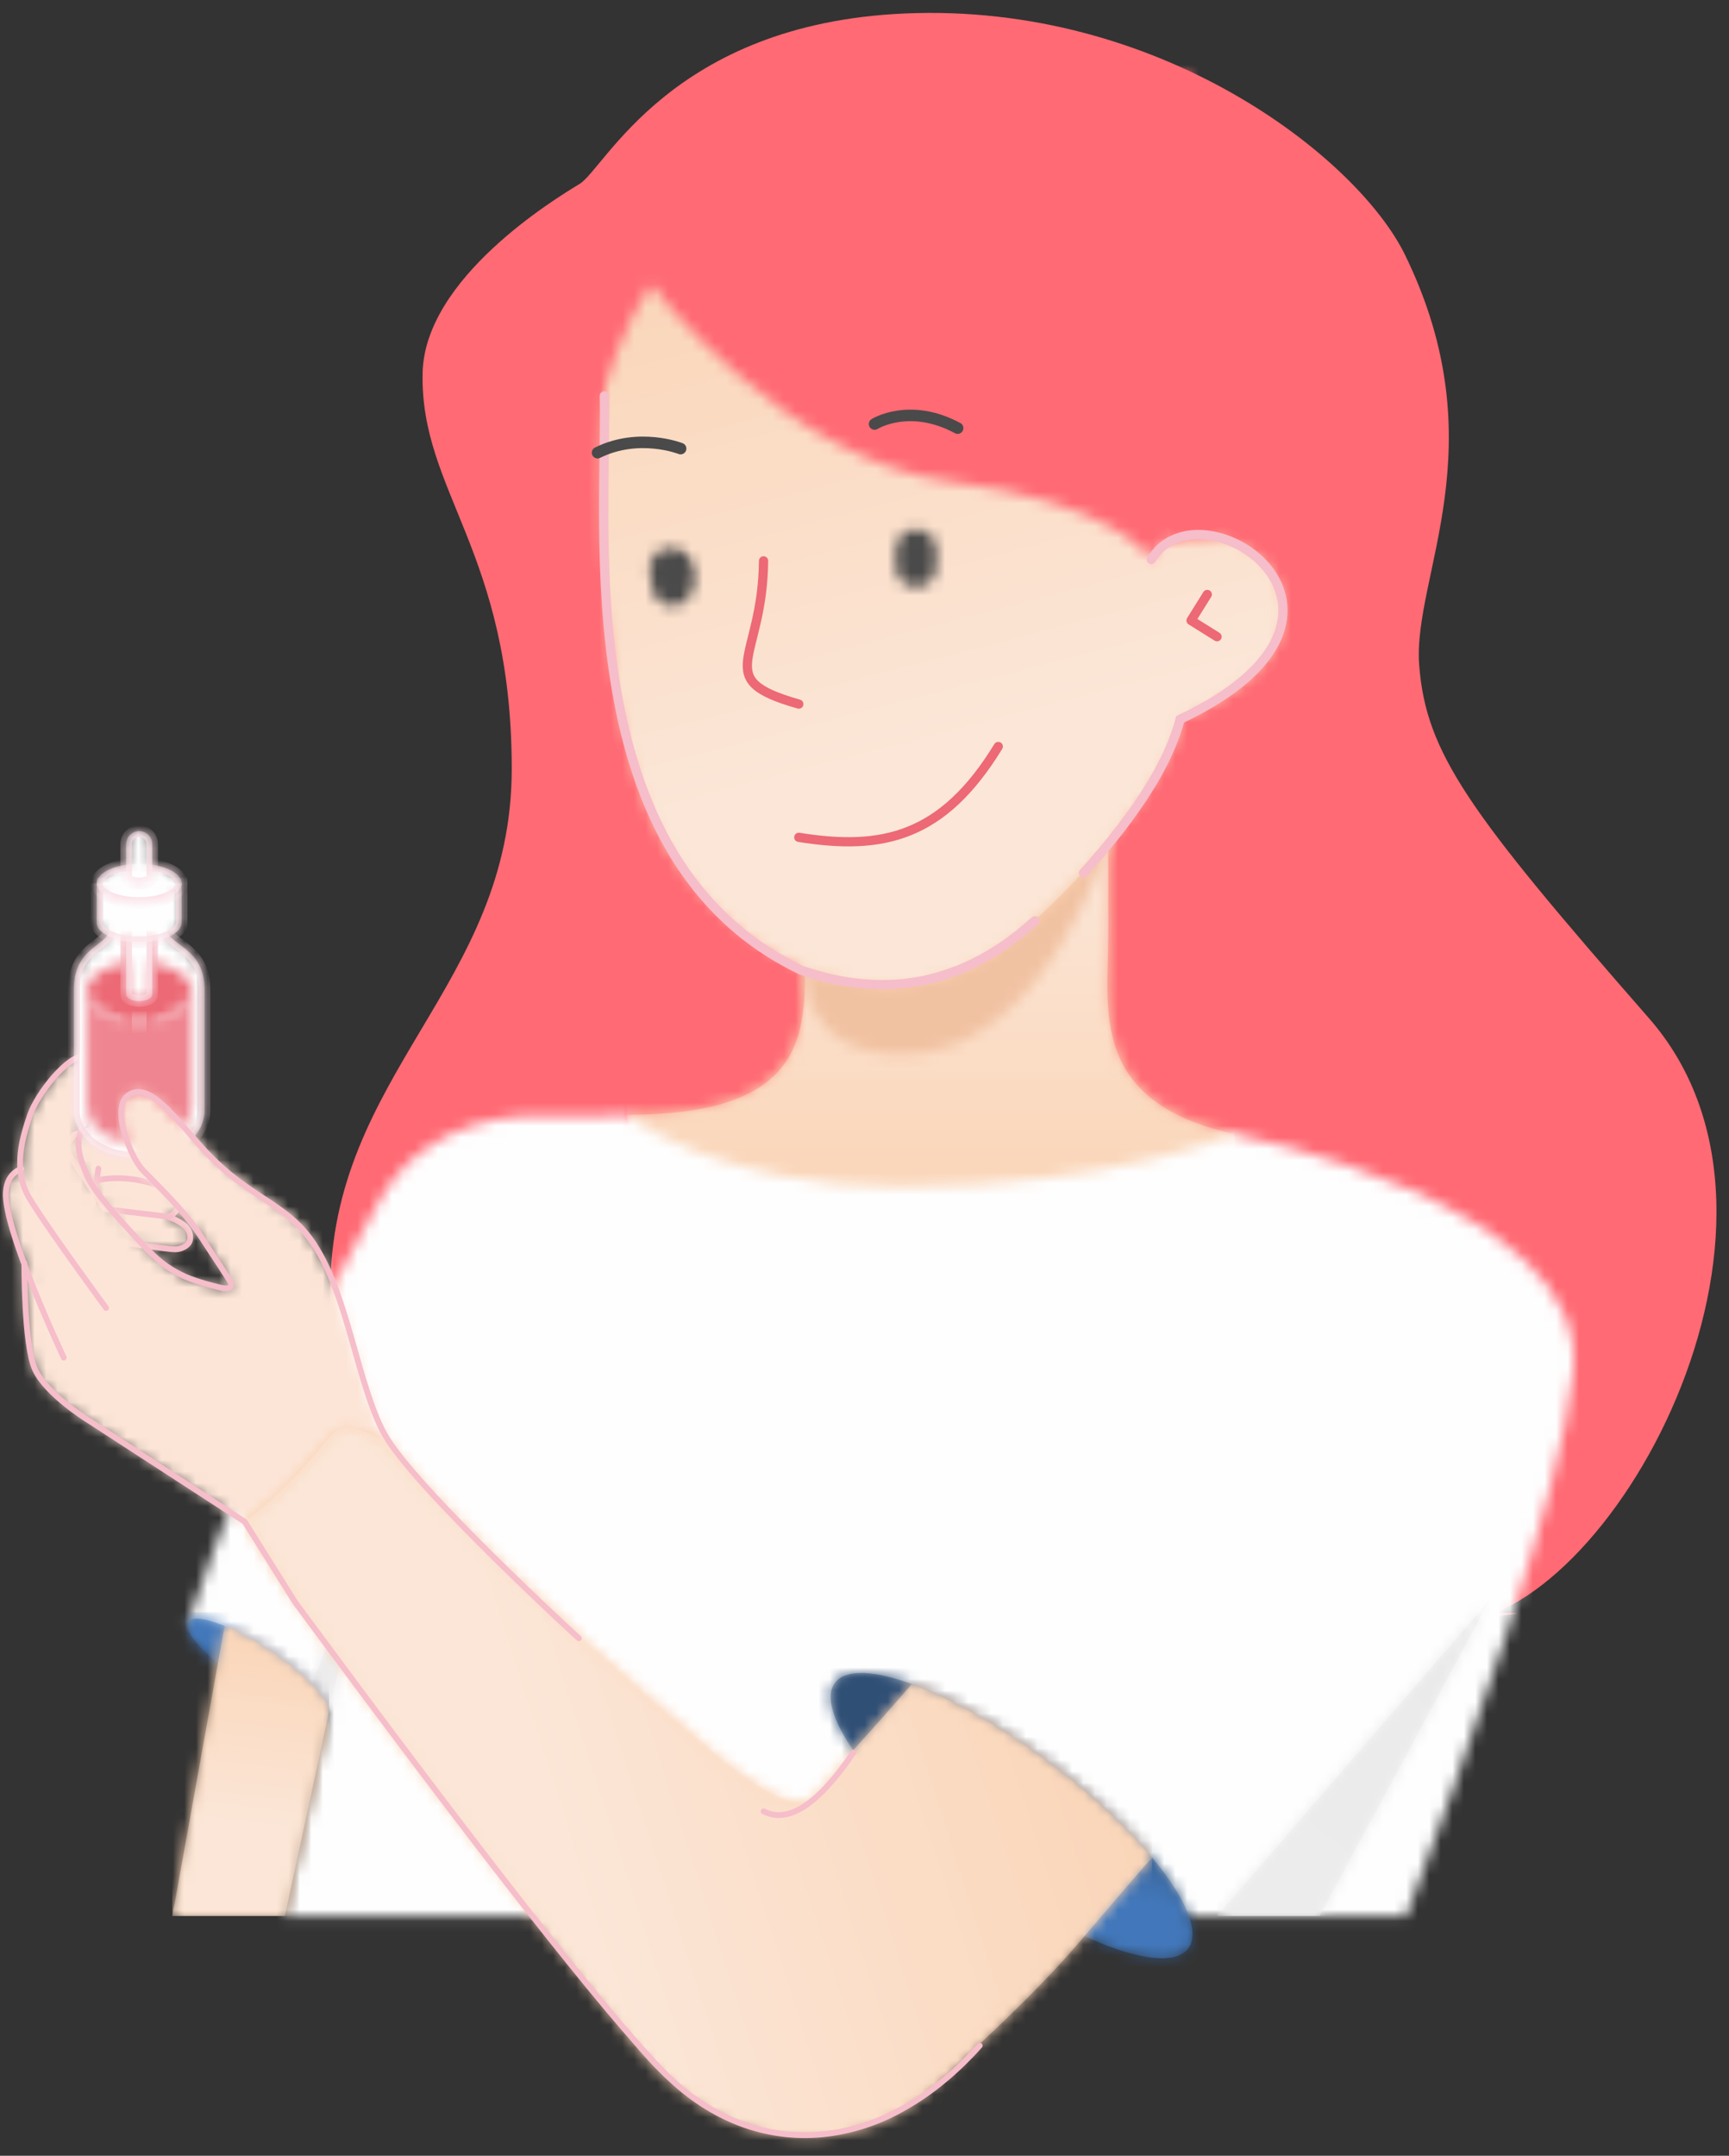 <svg xmlns="http://www.w3.org/2000/svg" xmlns:xlink="http://www.w3.org/1999/xlink" width="150" height="187" viewBox="0 0 150 187">
    <rect x="0" y="0" width="150" height="187" fill="#333333" stroke="none"/>
    <defs>
        <path id="s77s4yrjxa" d="M42.651.364V15.122c-.034 6.49-1.578 14.314 10.917 17.099l.074.472c.952 6.468-.57 13.383-4.571 20.748l.001-.001H7.123L.883 30.55l.508-.003c16.575-.164 14.833-8.438 14.936-15.629L16.434.364h26.217z"/>
        <path id="w4onqcp8ad" d="M16.434.364l-.107 14.554C16.223 22.182 18.001 30.55.883 30.55l6.24 22.891h41.948c4.098-7.545 5.596-14.617 4.497-21.22-12.627-2.814-10.917-10.774-10.917-17.303V.364H16.434z"/>
        <path id="v4auqawygg" d="M.381 11.825s-.765 7.488 8.498 7.488C21.092 19.313 26.65.986 26.65.986L.381 11.825z"/>
        <path id="db2jlghxci" d="M50.001.58v24.983c.247-.045 8.601-1.53 9.783 5.297l.048.322c.844 6.71-8.781 9.947-8.781 9.947l-.01.16c-.356 3.892-9.437 15.78-16.874 20.553l-.264.166c-7.529 4.626-18.174 2.528-26.185-7.594l-.28-.363C-.361 43.595.74 19.295.74 9.95L.685.58h49.316z"/>
        <path id="ioc4voqz7l" d="M.685.58l.054 9.37c0 9.455-1.128 34.219 6.979 44.464 8.105 10.241 18.907 12.268 26.449 7.428 7.542-4.841 16.774-16.997 16.884-20.713 0 0 9.933-3.341 8.733-10.269-1.199-6.928-9.783-5.297-9.783-5.297V.58H.685z"/>
        <path id="ai1dt5xapo" d="M.228 2.526v1.5c0 .966.784 1.75 1.75 1.75.967 0 1.75-.784 1.75-1.75v-1.5c0-.967-.783-1.75-1.75-1.75-.966 0-1.75.783-1.75 1.75z"/>
        <path id="bcpe2t0mvq" d="M2.374.44C1.417.574.751 1.46.885 2.416l.209 1.486c.135.957 1.019 1.624 1.976 1.489.958-.134 1.625-1.019 1.49-1.977l-.209-1.485C4.228 1.054 3.479.423 2.62.423c-.081 0-.163.005-.246.017z"/>
        <path id="60hjvwu1vs" d="M.605 2.169c0 .77.625 1.395 1.395 1.395.201 0 .392-.043.564-.119l-.004-.031-.209-1.485c-.065-.461-.303-.855-.644-1.125-.63.135-1.102.694-1.102 1.365z"/>
        <path id="sikkfz5cru" d="M11.361 1.919L1.17 12.944.111 38.905s2.31-13.859 6.876-20.378c0 0 11.588 15.265 25.98 17.093 14.392 1.822 17.398 6.763 17.398 6.763.335-1.553 1.97-2.247 4.908-2.079.054.003.693-.251.746-.262 1.019-12.727.265-26.075-2.262-40.045L11.361 1.919z"/>
        <path id="mmuqtw2d3w" d="M32.813.645C29.968.546 21.565.312 17.246 8.301 15.175 12.129 6.626 26.97.821 44.553l12.216 7.653c-1.17 5.381-2.317 10.767-3.421 15.927l-.413 1.922 97.316.002c4.703-12.567 13.393-36.115 14.483-47.261 1.43-14.627-29.435-20.573-29.435-20.573S81.002 6.772 62.709 6.772c-16.254 0-23.824-6.22-23.824-6.22s-3.225.196-6.072.093z"/>
        <path id="7rl8tzm4ny" d="M23.785 0.567L23.785 0.568 8.976 28.055 0.096 28.055z"/>
        <path id="djppwd5otB" d="M0.096 28.055L8.976 28.055 23.785 0.567 23.785 0.567z"/>
        <path id="tzgjaxxyuE" d="M1.548 9.773c.987 2.115 4.439 4.268 4.439 4.268l13.738 8.92 4.375 6.983 24.621 3.025L.606.513s-.044 7.145.942 9.26z"/>
        <path id="3bb64kj7aG" d="M.006 2.267c-.202 3.271 5.026 14.349 5.026 14.349l44.689 24.353L1.34.257S.109.574.006 2.267z"/>
        <path id="m6uimy4dpI" d="M1.578 4.546l5.171.722c.813-.234 1.242-.576 1.286-1.025.065-.675-.409-.985-.914-1.312-.503-.327-1.112-.554-1.112-.554l.024-1.61L.879.215l.699 4.331z"/>
        <path id="pluccp4dbK" d="M.978 1.268L.071 2.359l3.53 5.375s4.869.587 5.408.644c.539.056 1.158-1.043 1.158-1.043S7.708 1.338 5.569.828c-.452-.107-.918-.15-1.372-.15-1.694 0-3.219.59-3.219.59z"/>
        <path id="vm3sw4g9vM" d="M1.112 5.559c-.322.801-1.539 4.714-.096 7.168 1.442 2.454 6.69 9.586 6.69 9.586l41.011 28.651c-.292-.255-14.458-13.265-16.893-17.762-2.288-4.23-3.153-12.004-6.062-16.384-2.611-3.935-5.844-3.828-10.247-8.968-2.488-2.906-4.27-5.036-5.848-4.02-1.578 1.015.092 5.335 1.231 6.531 1.14 1.193 4.413 4.757 4.856 5.476.444.72 2.687 4.063 2.763 4.294.075.231.072.656-.966.398s-2.798-.631-3.426-1.144c-.628-.511-1.116-.571-3.568-2.863-2.923-3.334-4.293-5.214-4.494-5.69-.203-.477-1.323-2.621-.349-4.373.751-1.544 1.477-2.435 1.607-3.455.13-1.02-.083-2.515-1.523-2.548-1.92.067-4.362 4.303-4.686 5.103z"/>
        <path id="wxp23v4aqO" d="M6.447 0.337L2.037 18.205 2.035 18.205 0.184 17.038z"/>
        <path id="8genagqmlR" d="M0.184 17.038L2.037 18.206 6.447 0.337z"/>
        <path id="xop3oalmzU" d="M1.55.254l.148.005c1.28.076 3.668 1.098 6.166 2.72l.301.198c3.165 2.118 4.886 4.258 4.886 5.063l-.233 1.093-.165-.046c-1.454-.434-4.808-2.056-6.738-3.309l-.256-.168C2.443 3.674.286 1.338.81.53c.122-.188.377-.277.74-.277z"/>
        <path id="qtjvtigi6X" d="M.81.531c-.538.828 1.748 3.267 5.105 5.447 2.007 1.303 5.555 3.005 6.903 3.355l.233-1.093c0-.83-1.83-3.08-5.187-5.261C5.266 1.293 2.788.254 1.55.254c-.362 0-.619.089-.74.277"/>
        <path id="nh8y7tddqaa" d="M5.014.885l.344.15c1.05.469 2.255 1.129 3.506 1.944l.308.204c3.233 2.168 4.879 4.23 4.879 5.057l-.027.131-.101.484-.092.447-.034.165-3.587 16.589H.453L4.988.885l.022.023.004-.023z"/>
        <path id="0qy4fs3jvad" d="M5.01.908L4.988.885.453 26.056h9.757l3.587-16.589.034-.165.092-.447.128-.615c0-.852-1.751-3.019-5.187-5.261-1.39-.906-2.723-1.62-3.85-2.094L5.01.908z"/>
        <path id="kjrup7620ag" d="M3.221.97l.222.004c3.54.12 9.85 3.082 16.21 7.864l.346.262c8.261 6.298 13.432 13.312 11.586 15.77l-.08.1c-2.022 2.301-10.287-.84-18.633-7.116l-.346-.262C4.264 11.296-.909 4.28.937 1.823 1.373 1.244 2.161.97 3.221.97z"/>
        <path id="kb00acee6aj" d="M.937 1.823c-1.872 2.491 3.472 9.669 11.935 16.031 8.462 6.364 16.841 9.504 18.713 7.016 1.872-2.492-3.47-9.668-11.932-16.032C13.158 3.954 6.714.969 3.221.969c-1.06 0-1.848.275-2.284.854"/>
        <path id="7x46w0u9ram" d="M9.645.67l.133.004c.634.04 1.46.364 2.736.986l.228.242c7.19 7.634 11.317 12.232 28.305 26.664l.215.177c3.38 2.772 7.135 5.565 8.923 3.927l.069-.067c.589-.603 2.592-3.194 3.275-3.93l.01-.017c.022-.03.069-.087.067-.09l.355-.387c1.563-1.711 3.396-3.811 4.639-5.244l.399.149c3.356 1.282 7.492 3.625 11.653 6.753l.566.43c3.366 2.59 6.2 5.29 8.243 7.74l-.57.601-.008.01c-.22.256-4.971 5.786-5.282 6.161l-.011.011-.315.375c-4.557 5.386-11.02 10.995-13.713 13.555l-.116.108c-3.896 3.552-15.583 7.053-25.005-4.722l-.401-.502C24.427 41.59 6.877 19.727.729 8.854 7.538 3.558 7.701.669 9.645.67z"/>
        <path id="sifm4ggyqap" d="M.729 8.854C6.964 19.88 24.924 42.208 34.441 54.106 43.958 66 55.786 62.308 59.562 58.72c2.756-2.62 9.459-8.431 14.028-13.93l.011-.011c.318-.384 5.29-6.171 5.29-6.171l.57-.601c-2.157-2.587-5.194-5.451-8.809-8.17-4.327-3.253-8.628-5.657-12.052-6.902-1.339 1.543-3.361 3.86-4.994 5.631.002.004-.081.104-.077.107-.713.768-2.863 3.556-3.344 3.997-1.826 1.673-5.703-1.276-9.138-4.104C23.88 13.982 19.847 9.44 12.514 1.66 11.147.994 10.296.67 9.645.67 7.701.669 7.539 3.557.729 8.854"/>
        <path id="6dszfhy6zas" d="M3.968.915v4.527c0 1.467-3.065 1.467-3.065 5.237l.001 10.522.003.113c.09 1.795 1.802 3.998 5.67 3.998s5.674-2.263 5.674-4.111V10.679c0-3.77-3.278-3.77-3.278-5.346V.915H3.968z"/>
        <path id="okkisbf2jau" d="M3.968.915v4.527c0 1.467-3.065 1.467-3.065 5.237l.001 10.522.003.113c.09 1.795 1.802 3.998 5.67 3.998s5.674-2.263 5.674-4.111V10.679c0-3.77-3.278-3.77-3.278-5.346V.915H3.968z"/>
        <path id="6y8joy8tjaw" d="M.441.752v14.752c0 .626.509 1.135 1.135 1.135.627 0 1.135-.509 1.135-1.135V.752H.441z"/>
        <path id="ipjws0apjay" d="M.441.752v14.752c0 .626.509 1.135 1.135 1.135.627 0 1.135-.509 1.135-1.135V.752H.441z"/>
        <path id="ubynka0saaA" d="M.038 2.844c0 1.41 2.032 2.553 4.538 2.553 2.508 0 4.54-1.143 4.54-2.553S7.084.29 4.576.29C2.07.29.038 1.434.038 2.844z"/>
        <path id="nrscpa49jaC" d="M.441.021v5.106c0 .313.509.568 1.135.568.627 0 1.135-.255 1.135-.568V.021H.441z"/>
        <path id="2jykjtsd8aE" d="M.441.021v5.106c0 .313.509.568 1.135.568.627 0 1.135-.255 1.135-.568V.021H.441z"/>
        <path id="72fiy0dkbaG" d="M.889.482v3.404c0 .94 1.651 1.703 3.687 1.703 2.037 0 3.688-.763 3.688-1.703V.482H.889z"/>
        <path id="lfk2546wlaI" d="M.889.482v3.404c0 .94 1.651 1.703 3.687 1.703 2.037 0 3.688-.763 3.688-1.703V.482H.889z"/>
        <path id="9gknolo50aK" d="M.889 2.482c0 .94 1.651 1.702 3.687 1.702 2.037 0 3.688-.762 3.688-1.702S6.613.78 4.576.78C2.54.78.889 1.542.889 2.482"/>
        <path id="trediobc1aM" d="M.889 2.482c0 .94 1.651 1.702 3.687 1.702 2.037 0 3.688-.762 3.688-1.702S6.613.78 4.576.78C2.54.78.889 1.542.889 2.482z"/>
        <path id="4kuie99oeaO" d="M.441 2.077v2.836c0 .314.509.569 1.135.569.627 0 1.135-.255 1.135-.569V2.077c0-.626-.508-1.135-1.135-1.135C.95.942.441 1.451.441 2.077"/>
        <path id="meek2damgaQ" d="M.441 2.077v2.836c0 .314.509.569 1.135.569.627 0 1.135-.255 1.135-.569V2.077c0-.626-.508-1.135-1.135-1.135C.95.942.441 1.451.441 2.077z"/>
        <path id="67w6n98g7aS" d="M4.576 3.397C2.15 3.397.169 2.321.044.967L.038.844v10.019c0 .346.079.689.233 1 .687 1.399 2.123 2.098 4.305 2.098 2.184 0 3.619-.699 4.306-2.098.154-.311.234-.654.234-1V.844c-.013 1.411-2.04 2.553-4.54 2.553z"/>
        <path id="azsbh25b3aU" d="M.667.83C-.911 1.845.759 6.165 1.898 7.361c1.14 1.193 4.413 4.757 4.856 5.476.155.252-.035-.516.163-1.285.369-1.429 2.08-2.858 9.845 2.266C14.151 9.883 10.918 9.99 6.515 4.85 4.457 2.446 2.882.573 1.506.573 1.218.573.94.655.667.83z"/>
        <linearGradient id="m3usasmcsb" x1="0%" x2="0%" y1="0%" y2="1929.309%">
            <stop offset="0%" stop-color="#FAD1B0"/>
            <stop offset="100%" stop-color="#FBE6D7"/>
        </linearGradient>
        <linearGradient id="vcgw1f4pde" x1="44.555%" x2="44.555%" y1="83.1%" y2="16.429%">
            <stop offset="0%" stop-color="#FAD1B0"/>
            <stop offset="100%" stop-color="#FBE6D7"/>
        </linearGradient>
        <linearGradient id="7eemp3a5oj" x1="1.75%" x2="1.75%" y1="0%" y2="1549.144%">
            <stop offset="0%" stop-color="#FAD1B0"/>
            <stop offset="100%" stop-color="#FBE6D7"/>
        </linearGradient>
        <linearGradient id="znrvl9u5rm" x1="12.93%" x2="33.735%" y1="-18.789%" y2="68.148%">
            <stop offset="0%" stop-color="#FAD1B0"/>
            <stop offset="100%" stop-color="#FBE6D7"/>
        </linearGradient>
        <linearGradient id="2ikde4x1xz" x1="0%" x2="0%" y1=".001%" y2="3724.992%">
            <stop offset="0%" stop-color="#EDECEC"/>
            <stop offset="100%" stop-color="#EAEAEA"/>
        </linearGradient>
        <linearGradient id="5pzcun3svC" x1="22.56%" x2="82.087%" y1="95.091%" y2="5.557%">
            <stop offset="0%" stop-color="#EDECEC"/>
            <stop offset="100%" stop-color="#EAEAEA"/>
        </linearGradient>
        <linearGradient id="901225jodP" x1=".001%" x2=".001%" y1="0%" y2="5730.916%">
            <stop offset="0%" stop-color="#EDECEC"/>
            <stop offset="100%" stop-color="#EAEAEA"/>
        </linearGradient>
        <linearGradient id="79kzxh4ckS" x1="45.461%" x2="55.308%" y1="95.087%" y2="5.563%">
            <stop offset="0%" stop-color="#EDECEC"/>
            <stop offset="100%" stop-color="#EAEAEA"/>
        </linearGradient>
        <linearGradient id="xnulksgzsV" x1="3.594%" x2="3.594%" y1="5.726%" y2="10638.059%">
            <stop offset="0%" stop-color="#4278BB"/>
            <stop offset="100%" stop-color="#304F75"/>
        </linearGradient>
        <linearGradient id="3l6lzrze2Y" x1="53.786%" x2="44.389%" y1="31.965%" y2="64.177%">
            <stop offset="0%" stop-color="#4278BB"/>
            <stop offset="100%" stop-color="#304F75"/>
        </linearGradient>
        <linearGradient id="ycindh1vlab" x1="0%" x2="0%" y1="0%" y2="4068.174%">
            <stop offset="0%" stop-color="#FAD1B0"/>
            <stop offset="100%" stop-color="#FBE6D7"/>
        </linearGradient>
        <linearGradient id="jwaivmc6aae" x1="52.816%" x2="47.592%" y1="-16.223%" y2="68.32%">
            <stop offset="0%" stop-color="#FAD1B0"/>
            <stop offset="100%" stop-color="#FBE6D7"/>
        </linearGradient>
        <linearGradient id="lygasiom4ah" x1="4.358%" x2="4.358%" y1="5.838%" y2="3659.849%">
            <stop offset="0%" stop-color="#304F75"/>
            <stop offset="100%" stop-color="#4278BB"/>
        </linearGradient>
        <linearGradient id="ewvnloxmeak" x1="53.79%" x2="44.393%" y1="29.356%" y2="66.226%">
            <stop offset="0%" stop-color="#304F75"/>
            <stop offset="100%" stop-color="#4278BB"/>
        </linearGradient>
        <linearGradient id="tri9vhwk3an" x1="0%" x2="0%" y1="2.485%" y2="1530.957%">
            <stop offset="0%" stop-color="#FAD1B0"/>
            <stop offset="100%" stop-color="#FBE6D7"/>
        </linearGradient>
        <linearGradient id="knbdu0fgeaq" x1="113.189%" x2="37.312%" y1="43.091%" y2="63.356%">
            <stop offset="0%" stop-color="#FAD1B0"/>
            <stop offset="100%" stop-color="#FBE6D7"/>
        </linearGradient>
    </defs>
    <g fill="none" fillRule="evenodd">
        <g>
            <g>
                <g fill="#FF6A74">
                    <path d="M97.262 140.625c13.744 0 32.954-34.538 17.301-52.44-15.653-17.902-19.355-22.981-19.942-30.65-.587-7.67 6.87-18.972-1.224-35.565C89.271 13.51 72.093.041 49.957 1.023c-20.215.897-25.97 13.448-28.174 14.783-2.203 1.336-13.436 8.179-13.619 16.39-.23 10.338 7.732 15.478 7.732 34.343 0 18.865-15.742 26.409-15.742 45.339 0 18.927 25.197 25.195 25.197 25.195l62.627 2.2 15.155.532" transform="translate(-645 -261) translate(645.5 261) translate(28 .148)"/>
                </g>
                <g transform="translate(-645 -261) translate(645.5 261) translate(53 66.148)">
                    <mask id="n3vudm942c" fill="#fff">
                        <use xlink:href="#s77s4yrjxa"/>
                    </mask>
                    <path fill="url(#m3usasmcsb)" d="M0.883 53.44L54.668 53.44 54.668 0.364 0.883 0.364z" mask="url(#n3vudm942c)"/>
                </g>
                <g transform="translate(-645 -261) translate(645.5 261) translate(53 66.148)">
                    <mask id="rz2m9i8nef" fill="#fff">
                        <use xlink:href="#w4onqcp8ad"/>
                    </mask>
                    <path fill="url(#vcgw1f4pde)" d="M16.434.364l-.107 14.554C16.223 22.182 18.001 30.55.883 30.55l6.24 22.891h41.948c4.098-7.545 5.596-14.617 4.497-21.22-12.627-2.814-10.917-10.774-10.917-17.303V.364H16.434z" mask="url(#rz2m9i8nef)"/>
                </g>
                <g transform="translate(-645 -261) translate(645.5 261) translate(69 72.148)">
                    <mask id="3yhooth46h" fill="#fff">
                        <use xlink:href="#v4auqawygg"/>
                    </mask>
                    <path fill="#F1C2A2" d="M-4.635 24.313L31.65 24.313 31.65 -4.015 -4.635 -4.015z" mask="url(#3yhooth46h)"/>
                </g>
                <g transform="translate(-645 -261) translate(645.5 261) translate(51 21.148)">
                    <mask id="7vb858gork" fill="#fff">
                        <use xlink:href="#db2jlghxci"/>
                    </mask>
                    <path fill="url(#7eemp3a5oj)" d="M-0.389 66.681L60.984 66.681 60.984 0.58 -0.389 0.58z" mask="url(#7vb858gork)"/>
                </g>
                <g transform="translate(-645 -261) translate(645.5 261) translate(51 21.148)">
                    <mask id="odmim5yc7n" fill="#fff">
                        <use xlink:href="#ioc4voqz7l"/>
                    </mask>
                    <path fill="url(#znrvl9u5rm)" d="M.685.58l.054 9.37c0 9.455-1.128 34.219 6.979 44.464 8.105 10.241 18.907 12.268 26.449 7.428 7.542-4.841 16.774-16.997 16.884-20.713 0 0 9.933-3.341 8.733-10.269-1.199-6.928-9.783-5.297-9.783-5.297V.58H.685z" mask="url(#odmim5yc7n)"/>
                </g>
                <g stroke-linecap="round">
                    <path stroke="#4A4A4A" d="M11.375 1.633s3.018-1.896 7.205.355" transform="translate(-645 -261) translate(645.5 261) translate(64 35.148)"/>
                    <path stroke="#EC6975" stroke-width=".8" d="M1.742 13.503c-.08 8.698-4.623 10.24 3.058 12.425M4.8 37.485c7.27 1.17 12.485 0 17.305-7.879" transform="translate(-645 -261) translate(645.5 261) translate(64 35.148)"/>
                    <path stroke="#EC6975" stroke-linejoin="round" stroke-width=".8" d="M40.238 16.417L38.828 18.674 41.085 20.084" transform="translate(-645 -261) translate(645.5 261) translate(64 35.148)"/>
                </g>
                <g transform="translate(-645 -261) translate(645.5 261) translate(77 45.148)">
                    <mask id="bymee4qicp" fill="#fff">
                        <use xlink:href="#ai1dt5xapo"/>
                    </mask>
                    <path fill="#4A4A4A" d="M-4.772 10.776L8.728 10.776 8.728 -4.224 -4.772 -4.224z" mask="url(#bymee4qicp)"/>
                </g>
                <g transform="translate(-645 -261) translate(645.5 261) translate(55 47.148)">
                    <mask id="adh3z8zpdr" fill="#fff">
                        <use xlink:href="#bcpe2t0mvq"/>
                    </mask>
                    <path fill="#4A4A4A" d="M-5.005 -3.572L8.364 -5.451 10.45 9.403 -2.917 11.282z" mask="url(#adh3z8zpdr)"/>
                </g>
                <g transform="translate(-645 -261) translate(645.5 261) translate(57 47.148)">
                    <mask id="i270l3gmqt" fill="#fff">
                        <use xlink:href="#60hjvwu1vs"/>
                    </mask>
                    <path fill="#4A4A4A" d="M-4.395 8.564L7.564 8.564 7.564 -4.196 -4.395 -4.196z" mask="url(#i270l3gmqt)"/>
                </g>
                <g transform="translate(-645 -261) translate(645.5 261) translate(49 6.148)">
                    <mask id="ryv4o7d24v" fill="#fff">
                        <use xlink:href="#sikkfz5cru"/>
                    </mask>
                    <path fill="#FF6A74" d="M-4.889 47.384L61.459 47.384 61.459 -5.003 -4.889 -5.003z" mask="url(#ryv4o7d24v)"/>
                </g>
                <g stroke-linecap="round">
                    <path stroke="#F6BDCA" stroke-width=".8" d="M48.387 14.386c4.252-7.083 21.892 4.688 2.491 13.864-.97 3.764-3.765 8.207-8.386 13.328M.929.192c.278 11.43-3.124 40.207 17.089 49.823 7.505 2.587 14.26 1.156 20.265-4.295" transform="translate(-645 -261) translate(645.5 261) translate(51 34.148)"/>
                    <path stroke="#4A4A4A" d="M7.546 4.765S3.943 3.337.341 5.12M24.375 2.633s3.018-1.896 7.205.355" transform="translate(-645 -261) translate(645.5 261) translate(51 34.148)"/>
                </g>
                <g transform="translate(-645 -261) translate(645.5 261) translate(15 96.148)">
                    <mask id="5ymgdq8nex" fill="#fff">
                        <use xlink:href="#mmuqtw2d3w"/>
                    </mask>
                    <path fill="#FEFEFE" d="M-4.179 75.058L126.05 75.058 126.05 -4.448 -4.179 -4.448z" mask="url(#5ymgdq8nex)"/>
                </g>
                <g transform="translate(-645 -261) translate(645.5 261) translate(105 138.148)">
                    <mask id="iy37jyhwrA" fill="#fff">
                        <use xlink:href="#7rl8tzm4ny"/>
                    </mask>
                    <path fill="url(#2ikde4x1xz)" d="M0.096 28.055L23.785 28.055 23.785 0.565 0.096 0.565z" mask="url(#iy37jyhwrA)"/>
                </g>
                <g transform="translate(-645 -261) translate(645.5 261) translate(105 138.148)">
                    <mask id="vc9fj2t63D" fill="#fff">
                        <use xlink:href="#djppwd5otB"/>
                    </mask>
                    <path fill="url(#5pzcun3svC)" d="M0.096 28.055L8.976 28.055 23.785 0.567 23.785 0.567z" mask="url(#vc9fj2t63D)"/>
                </g>
                <g transform="translate(-645 -261) translate(645.5 261) translate(1 109.148)">
                    <mask id="dracuxc80F" fill="#fff">
                        <use xlink:href="#tzgjaxxyuE"/>
                    </mask>
                    <path fill="#FCE5D7" d="M-4.394 37.969L53.721 37.969 53.721 -4.487 -4.394 -4.487z" mask="url(#dracuxc80F)"/>
                </g>
                <g transform="translate(-645 -261) translate(645.5 261) translate(0 101.148)">
                    <mask id="8dvt4rxx6H" fill="#fff">
                        <use xlink:href="#3bb64kj7aG"/>
                    </mask>
                    <path fill="#FCE5D7" d="M-5 45.968L54.721 45.968 54.721 -4.743 -5 -4.743z" mask="url(#8dvt4rxx6H)"/>
                </g>
                <g transform="translate(-645 -261) translate(645.5 261) translate(8 103.148)">
                    <mask id="ga1pt53pnJ" fill="#fff">
                        <use xlink:href="#m6uimy4dpI"/>
                    </mask>
                    <path fill="#FCE5D7" d="M-4.121 10.268L13.041 10.268 13.041 -4.785 -4.121 -4.785z" mask="url(#ga1pt53pnJ)"/>
                </g>
                <g stroke="#F6BDCA" stroke-width=".5">
                    <path stroke-linecap="round" d="M1.34.257S.11.574.006 2.267c-.201 3.272 5.026 14.349 5.026 14.349" transform="translate(-645 -261) translate(645.5 261) translate(0 101.148)"/>
                    <path d="M14.01 4.378s.757.216 1.391.707c.632.492.684 1.085.548 1.447-.135.362-.678.689-1.257.696-.579.006-5.114-.681-5.114-.681" transform="translate(-645 -261) translate(645.5 261) translate(0 101.148)"/>
                </g>
                <g transform="translate(-645 -261) translate(645.5 261) translate(5 97.148)">
                    <mask id="4vfombnywL" fill="#fff">
                        <use xlink:href="#pluccp4dbK"/>
                    </mask>
                    <path fill="#FCE5D7" d="M-4.929 13.38L15.167 13.38 15.167 -4.322 -4.929 -4.322z" mask="url(#4vfombnywL)"/>
                </g>
                <g stroke="#F6BDCA" stroke-width=".5">
                    <path d="M.978 1.268S3.43.32 5.57.83c2.14.508 4.598 6.506 4.598 6.506s-.619 1.1-1.158 1.043C8.47 8.32 3.6 7.734 3.6 7.734L.071 2.36l.907-1.09z" transform="translate(-645 -261) translate(645.5 261) translate(5 97.148)"/>
                    <path stroke-linecap="round" d="M3.032 4.218s-.286 2.13-.453 3.083" transform="translate(-645 -261) translate(645.5 261) translate(5 97.148)"/>
                    <path d="M2.966 5.242s3.417-.985 7.48 1.537" transform="translate(-645 -261) translate(645.5 261) translate(5 97.148)"/>
                </g>
                <g transform="translate(-645 -261) translate(645.5 261) translate(1 91.148)">
                    <mask id="qxv1z2j56N" fill="#fff">
                        <use xlink:href="#vm3sw4g9vM"/>
                    </mask>
                    <path fill="#FCE5D7" d="M-4.674 55.969L53.722 55.969 53.722 -4.543 -4.674 -4.543z" mask="url(#qxv1z2j56N)"/>
                </g>
                <g transform="translate(-645 -261) translate(645.5 261) translate(26 130.148)">
                    <mask id="utsv47s34Q" fill="#fff">
                        <use xlink:href="#wxp23v4aqO"/>
                    </mask>
                    <path fill="url(#901225jodP)" d="M0.184 18.205L6.447 18.205 6.447 0.337 0.184 0.337z" mask="url(#utsv47s34Q)"/>
                </g>
                <g transform="translate(-645 -261) translate(645.5 261) translate(26 130.148)">
                    <mask id="wmznwbz5fT" fill="#fff">
                        <use xlink:href="#8genagqmlR"/>
                    </mask>
                    <path fill="url(#79kzxh4ckS)" d="M0.184 17.038L2.037 18.206 6.447 0.337z" mask="url(#wmznwbz5fT)"/>
                </g>
                <g transform="translate(-645 -261) translate(645.5 261) translate(15 140.148)">
                    <mask id="equm1gdk6W" fill="#fff">
                        <use xlink:href="#xop3oalmzU"/>
                    </mask>
                    <path fill="url(#xnulksgzsV)" d="M0.272 9.334L13.051 9.334 13.051 -0.297 0.272 -0.297z" mask="url(#equm1gdk6W)"/>
                </g>
                <g transform="translate(-645 -261) translate(645.5 261) translate(15 140.148)">
                    <mask id="s5ootittaZ" fill="#fff">
                        <use xlink:href="#qtjvtigi6X"/>
                    </mask>
                    <path fill="url(#3l6lzrze2Y)" d="M.81.531c-.538.828 1.748 3.267 5.105 5.447 2.007 1.303 5.555 3.005 6.903 3.355l.233-1.093c0-.83-1.83-3.08-5.187-5.261C5.266 1.293 2.788.254 1.55.254c-.362 0-.619.089-.74.277" mask="url(#s5ootittaZ)"/>
                </g>
                <g transform="translate(-645 -261) translate(645.5 261) translate(14 140.148)">
                    <mask id="sqi3opiasac" fill="#fff">
                        <use xlink:href="#nh8y7tddqaa"/>
                    </mask>
                    <path fill="url(#ycindh1vlab)" d="M0.452 26.056L14.051 26.056 14.051 0.885 0.452 0.885z" mask="url(#sqi3opiasac)"/>
                </g>
                <g transform="translate(-645 -261) translate(645.5 261) translate(14 140.148)">
                    <mask id="v3etjiyc3af" fill="#fff">
                        <use xlink:href="#0qy4fs3jvad"/>
                    </mask>
                    <path fill="url(#jwaivmc6aae)" d="M5.01.908L4.988.885.453 26.056h9.757l3.587-16.589.034-.165.092-.447.128-.615c0-.852-1.751-3.019-5.187-5.261-1.39-.906-2.723-1.62-3.85-2.094L5.01.908z" mask="url(#v3etjiyc3af)"/>
                </g>
                <g stroke="#F6BDCA" stroke-linecap="round" stroke-width=".5">
                    <path d="M25.762 16.818c-2.61-3.934-5.844-3.828-10.247-8.968-2.488-2.906-4.27-5.035-5.848-4.02-1.578 1.015.092 5.335 1.231 6.53 1.14 1.194 3.603 3.538 4.856 5.477M6.062 10.832c-.68-1.606-1.1-2.829-.349-4.373.751-1.544 1.478-2.435 1.608-3.455.13-1.02-.083-2.516-1.524-2.547-1.44-.033-4.044 3.24-4.685 5.103-.642 1.862-1.54 4.713-.097 7.167 1.443 2.454 6.691 9.585 6.691 9.585" transform="translate(-645 -261) translate(645.5 261) translate(1 91.148)"/>
                </g>
                <g transform="translate(-645 -261) translate(645.5 261) translate(71 144.148)">
                    <mask id="v3bzq4sw9ai" fill="#fff">
                        <use xlink:href="#kjrup7620ag"/>
                    </mask>
                    <path fill="url(#lygasiom4ah)" d="M-0.935 27.358L33.457 27.358 33.457 -0.666 -0.935 -0.666z" mask="url(#v3bzq4sw9ai)"/>
                </g>
                <g transform="translate(-645 -261) translate(645.5 261) translate(71 144.148)">
                    <mask id="xrlch3hjhal" fill="#fff">
                        <use xlink:href="#kb00acee6aj"/>
                    </mask>
                    <path fill="url(#ewvnloxmeak)" d="M.937 1.823c-1.872 2.491 3.472 9.669 11.935 16.031 8.462 6.364 16.841 9.504 18.713 7.016 1.872-2.492-3.47-9.668-11.932-16.032C13.158 3.954 6.714.969 3.221.969c-1.06 0-1.848.275-2.284.854" mask="url(#xrlch3hjhal)"/>
                </g>
                <g transform="translate(-645 -261) translate(645.5 261) translate(20 123.148)">
                    <mask id="tey8jm1ajao" fill="#fff">
                        <use xlink:href="#7x46w0u9ram"/>
                    </mask>
                    <path fill="url(#tri9vhwk3an)" d="M0.729 66L79.461 66 79.461 -0.995 0.729 -0.995z" mask="url(#tey8jm1ajao)"/>
                </g>
                <g transform="translate(-645 -261) translate(645.5 261) translate(20 123.148)">
                    <mask id="5tq1uil84ar" fill="#fff">
                        <use xlink:href="#sifm4ggyqap"/>
                    </mask>
                    <path fill="url(#knbdu0fgeaq)" d="M.729 8.854C6.964 19.88 24.924 42.208 34.441 54.106 43.958 66 55.786 62.308 59.562 58.72c2.756-2.62 9.459-8.431 14.028-13.93l.011-.011c.318-.384 5.29-6.171 5.29-6.171l.57-.601c-2.157-2.587-5.194-5.451-8.809-8.17-4.327-3.253-8.628-5.657-12.052-6.902-1.339 1.543-3.361 3.86-4.994 5.631.002.004-.081.104-.077.107-.713.768-2.863 3.556-3.344 3.997-1.826 1.673-5.703-1.276-9.138-4.104C23.88 13.982 19.847 9.44 12.514 1.66 11.147.994 10.296.67 9.645.67 7.701.669 7.539 3.557.729 8.854" mask="url(#5tq1uil84ar)"/>
                </g>
                <g stroke="#F6BDCA" stroke-linecap="round" stroke-width=".5">
                    <path d="M.61.406s-.044 7.145.942 9.26 4.438 4.268 4.438 4.268l13.74 8.92 4.375 6.983c16.144 21.884 26.777 35.448 31.9 40.691 7.684 7.864 18.747 7.56 27.492-2.23M72.53 42.893c-3.057 4.492-5.65 6.186-7.778 5.08" transform="translate(-645 -261) translate(645.5 261) translate(1 109.148)"/>
                </g>
                <g>
                    <g transform="translate(-645 -261) translate(645.5 261) translate(5 75.148)">
                        <mask id="fjja67dr6at" fill="#fff">
                            <use xlink:href="#6dszfhy6zas"/>
                        </mask>
                        <path fill="#FEFEFE" d="M.903 10.68c0-3.772 3.065-3.772 3.065-5.238V.914h5.005v4.42c0 1.574 3.278 1.574 3.278 5.345v10.522c0 1.847-1.805 4.111-5.674 4.111-3.867 0-5.58-2.203-5.67-3.998l-.003-.113L.903 10.68z" mask="url(#fjja67dr6at)"/>
                    </g>
                    <g transform="translate(-645 -261) translate(645.5 261) translate(5 75.148)">
                        <mask id="upj84vb3hav" fill="#fff">
                            <use xlink:href="#okkisbf2jau"/>
                        </mask>
                        <path stroke="#FADEE5" d="M.903 10.68c0-3.77 3.065-3.77 3.065-5.238V.914h5.005v4.42c0 1.575 3.278 1.575 3.278 5.345v10.522c0 1.847-1.805 4.111-5.674 4.111-3.867 0-5.58-2.203-5.67-3.998l-.003-.113L.903 10.68z" mask="url(#upj84vb3hav)"/>
                    </g>
                </g>
                <g>
                    <g transform="translate(-645 -261) translate(645.5 261) translate(10 78.148)">
                        <mask id="l2nzv34wfax" fill="#fff">
                            <use xlink:href="#6y8joy8tjaw"/>
                        </mask>
                        <path fill="#FEFEFE" d="M.442.751h2.27v14.753c0 .627-.51 1.135-1.135 1.135-.627 0-1.135-.508-1.135-1.135V.752z" mask="url(#l2nzv34wfax)"/>
                    </g>
                    <g transform="translate(-645 -261) translate(645.5 261) translate(10 78.148)">
                        <mask id="dgxvihw1paz" fill="#fff">
                            <use xlink:href="#ipjws0apjay"/>
                        </mask>
                        <path stroke="#EC6975" d="M.442.751h2.27v14.753c0 .627-.51 1.135-1.135 1.135-.627 0-1.135-.508-1.135-1.135V.752z" mask="url(#dgxvihw1paz)"/>
                    </g>
                </g>
                <g transform="translate(-645 -261) translate(645.5 261) translate(7 83.148)">
                    <mask id="mzkrq5b9daB" fill="#fff">
                        <use xlink:href="#ubynka0saaA"/>
                    </mask>
                    <path fill="#EC6975" d="M-4.963 10.397L14.115 10.397 14.115 -4.709 -4.963 -4.709z" mask="url(#mzkrq5b9daB)"/>
                </g>
                <g>
                    <g transform="translate(-645 -261) translate(645.5 261) translate(10 81.148)">
                        <mask id="440jdj4gxaD" fill="#fff">
                            <use xlink:href="#nrscpa49jaC"/>
                        </mask>
                        <path fill="#FEFEFE" d="M.442.021h2.27v5.106c0 .314-.51.568-1.135.568-.627 0-1.135-.254-1.135-.568V.021z" mask="url(#440jdj4gxaD)"/>
                    </g>
                    <g transform="translate(-645 -261) translate(645.5 261) translate(10 81.148)">
                        <mask id="1v8i2zcsqaF" fill="#fff">
                            <use xlink:href="#2jykjtsd8aE"/>
                        </mask>
                        <path stroke="#FADEE5" d="M.442.021h2.27v5.106c0 .314-.51.568-1.135.568-.627 0-1.135-.254-1.135-.568V.021z" mask="url(#1v8i2zcsqaF)"/>
                    </g>
                </g>
                <g>
                    <g transform="translate(-645 -261) translate(645.5 261) translate(7 76.148)">
                        <mask id="0z54ew8smaH" fill="#fff">
                            <use xlink:href="#72fiy0dkbaG"/>
                        </mask>
                        <path fill="#FEFEFE" d="M.888.482h7.376v3.404c0 .94-1.65 1.702-3.687 1.702-2.038 0-3.688-.762-3.688-1.702V.482z" mask="url(#0z54ew8smaH)"/>
                    </g>
                    <g transform="translate(-645 -261) translate(645.5 261) translate(7 76.148)">
                        <mask id="ks7lhp9aiaJ" fill="#fff">
                            <use xlink:href="#lfk2546wlaI"/>
                        </mask>
                        <path stroke="#FADEE5" d="M.888.482h7.376v3.404c0 .94-1.65 1.702-3.687 1.702-2.038 0-3.688-.762-3.688-1.702V.482z" mask="url(#ks7lhp9aiaJ)"/>
                    </g>
                </g>
                <g>
                    <g transform="translate(-645 -261) translate(645.5 261) translate(7 74.148)">
                        <mask id="k0ea3jewuaL" fill="#fff">
                            <use xlink:href="#9gknolo50aK"/>
                        </mask>
                        <path fill="#FEFEFE" d="M4.577 4.184c2.037 0 3.688-.762 3.688-1.702S6.612.78 4.575.78C2.54.78.89 1.541.89 2.482c0 .94 1.65 1.702 3.688 1.702" mask="url(#k0ea3jewuaL)"/>
                    </g>
                    <g transform="translate(-645 -261) translate(645.5 261) translate(7 74.148)">
                        <mask id="udj85k5e4aN" fill="#fff">
                            <use xlink:href="#trediobc1aM"/>
                        </mask>
                        <path stroke="#FADEE5" d="M4.577 4.184c2.037 0 3.688-.762 3.688-1.702S6.612.78 4.575.78C2.54.78.89 1.541.89 2.482c0 .94 1.65 1.702 3.688 1.702z" mask="url(#udj85k5e4aN)"/>
                    </g>
                </g>
                <g>
                    <g transform="translate(-645 -261) translate(645.5 261) translate(10 71.148)">
                        <mask id="54hk1kfnqaP" fill="#fff">
                            <use xlink:href="#4kuie99oeaO"/>
                        </mask>
                        <path fill="#FEFEFE" d="M1.577.942c.626 0 1.135.508 1.135 1.135v2.836c0 .314-.51.57-1.136.57-.627 0-1.135-.256-1.135-.57V2.077C.442 1.45.95.942 1.577.942" mask="url(#54hk1kfnqaP)"/>
                    </g>
                    <g transform="translate(-645 -261) translate(645.5 261) translate(10 71.148)">
                        <mask id="fcer8nr2xaR" fill="#fff">
                            <use xlink:href="#meek2damgaQ"/>
                        </mask>
                        <path stroke="#FADEE5" d="M1.577.942c.626 0 1.135.508 1.135 1.135v2.836c0 .314-.51.57-1.136.57-.627 0-1.135-.256-1.135-.57V2.077C.442 1.45.95.942 1.577.942z" mask="url(#fcer8nr2xaR)"/>
                    </g>
                </g>
                <g transform="translate(-645 -261) translate(645.5 261) translate(7 85.148)">
                    <mask id="u872kdtz7aT" fill="#fff">
                        <use xlink:href="#67w6n98g7aS"/>
                    </mask>
                    <path fill="#EF8590" d="M-4.963 18.961L14.115 18.961 14.115 -4.156 -4.963 -4.156z" mask="url(#u872kdtz7aT)"/>
                </g>
                <g transform="translate(-645 -261) translate(645.5 261) translate(10 94.148)">
                    <mask id="y0qq4f9peaV" fill="#fff">
                        <use xlink:href="#azsbh25b3aU"/>
                    </mask>
                    <path fill="#FCE5D7" d="M-7.483 -1.17L12.272 -9.556 23.318 16.467 3.563 24.852z" mask="url(#y0qq4f9peaV)"/>
                </g>
                <path stroke="#F6BDCA" stroke-linecap="round" stroke-width=".5" d="M49.72 142.114c.172.171-14.422-13.193-16.896-17.764-2.289-4.23-3.154-12.005-6.062-16.384-2.61-3.935-5.844-3.829-10.247-8.969-2.488-2.905-4.27-5.035-5.848-4.019-1.578 1.014.092 5.335 1.231 6.53 1.14 1.194 3.603 3.538 4.856 5.477 1.253 1.938 2.688 4.062 2.763 4.294.075.231.072.656-.966.398-1.038-.259-2.345-.598-3.426-1.144-1.08-.546-1.977-1.189-3.386-2.724-1.41-1.535-3.995-4.224-4.677-5.829" transform="translate(-645 -261) translate(645.5 261)"/>
            </g>
        </g>
    </g>
</svg>
